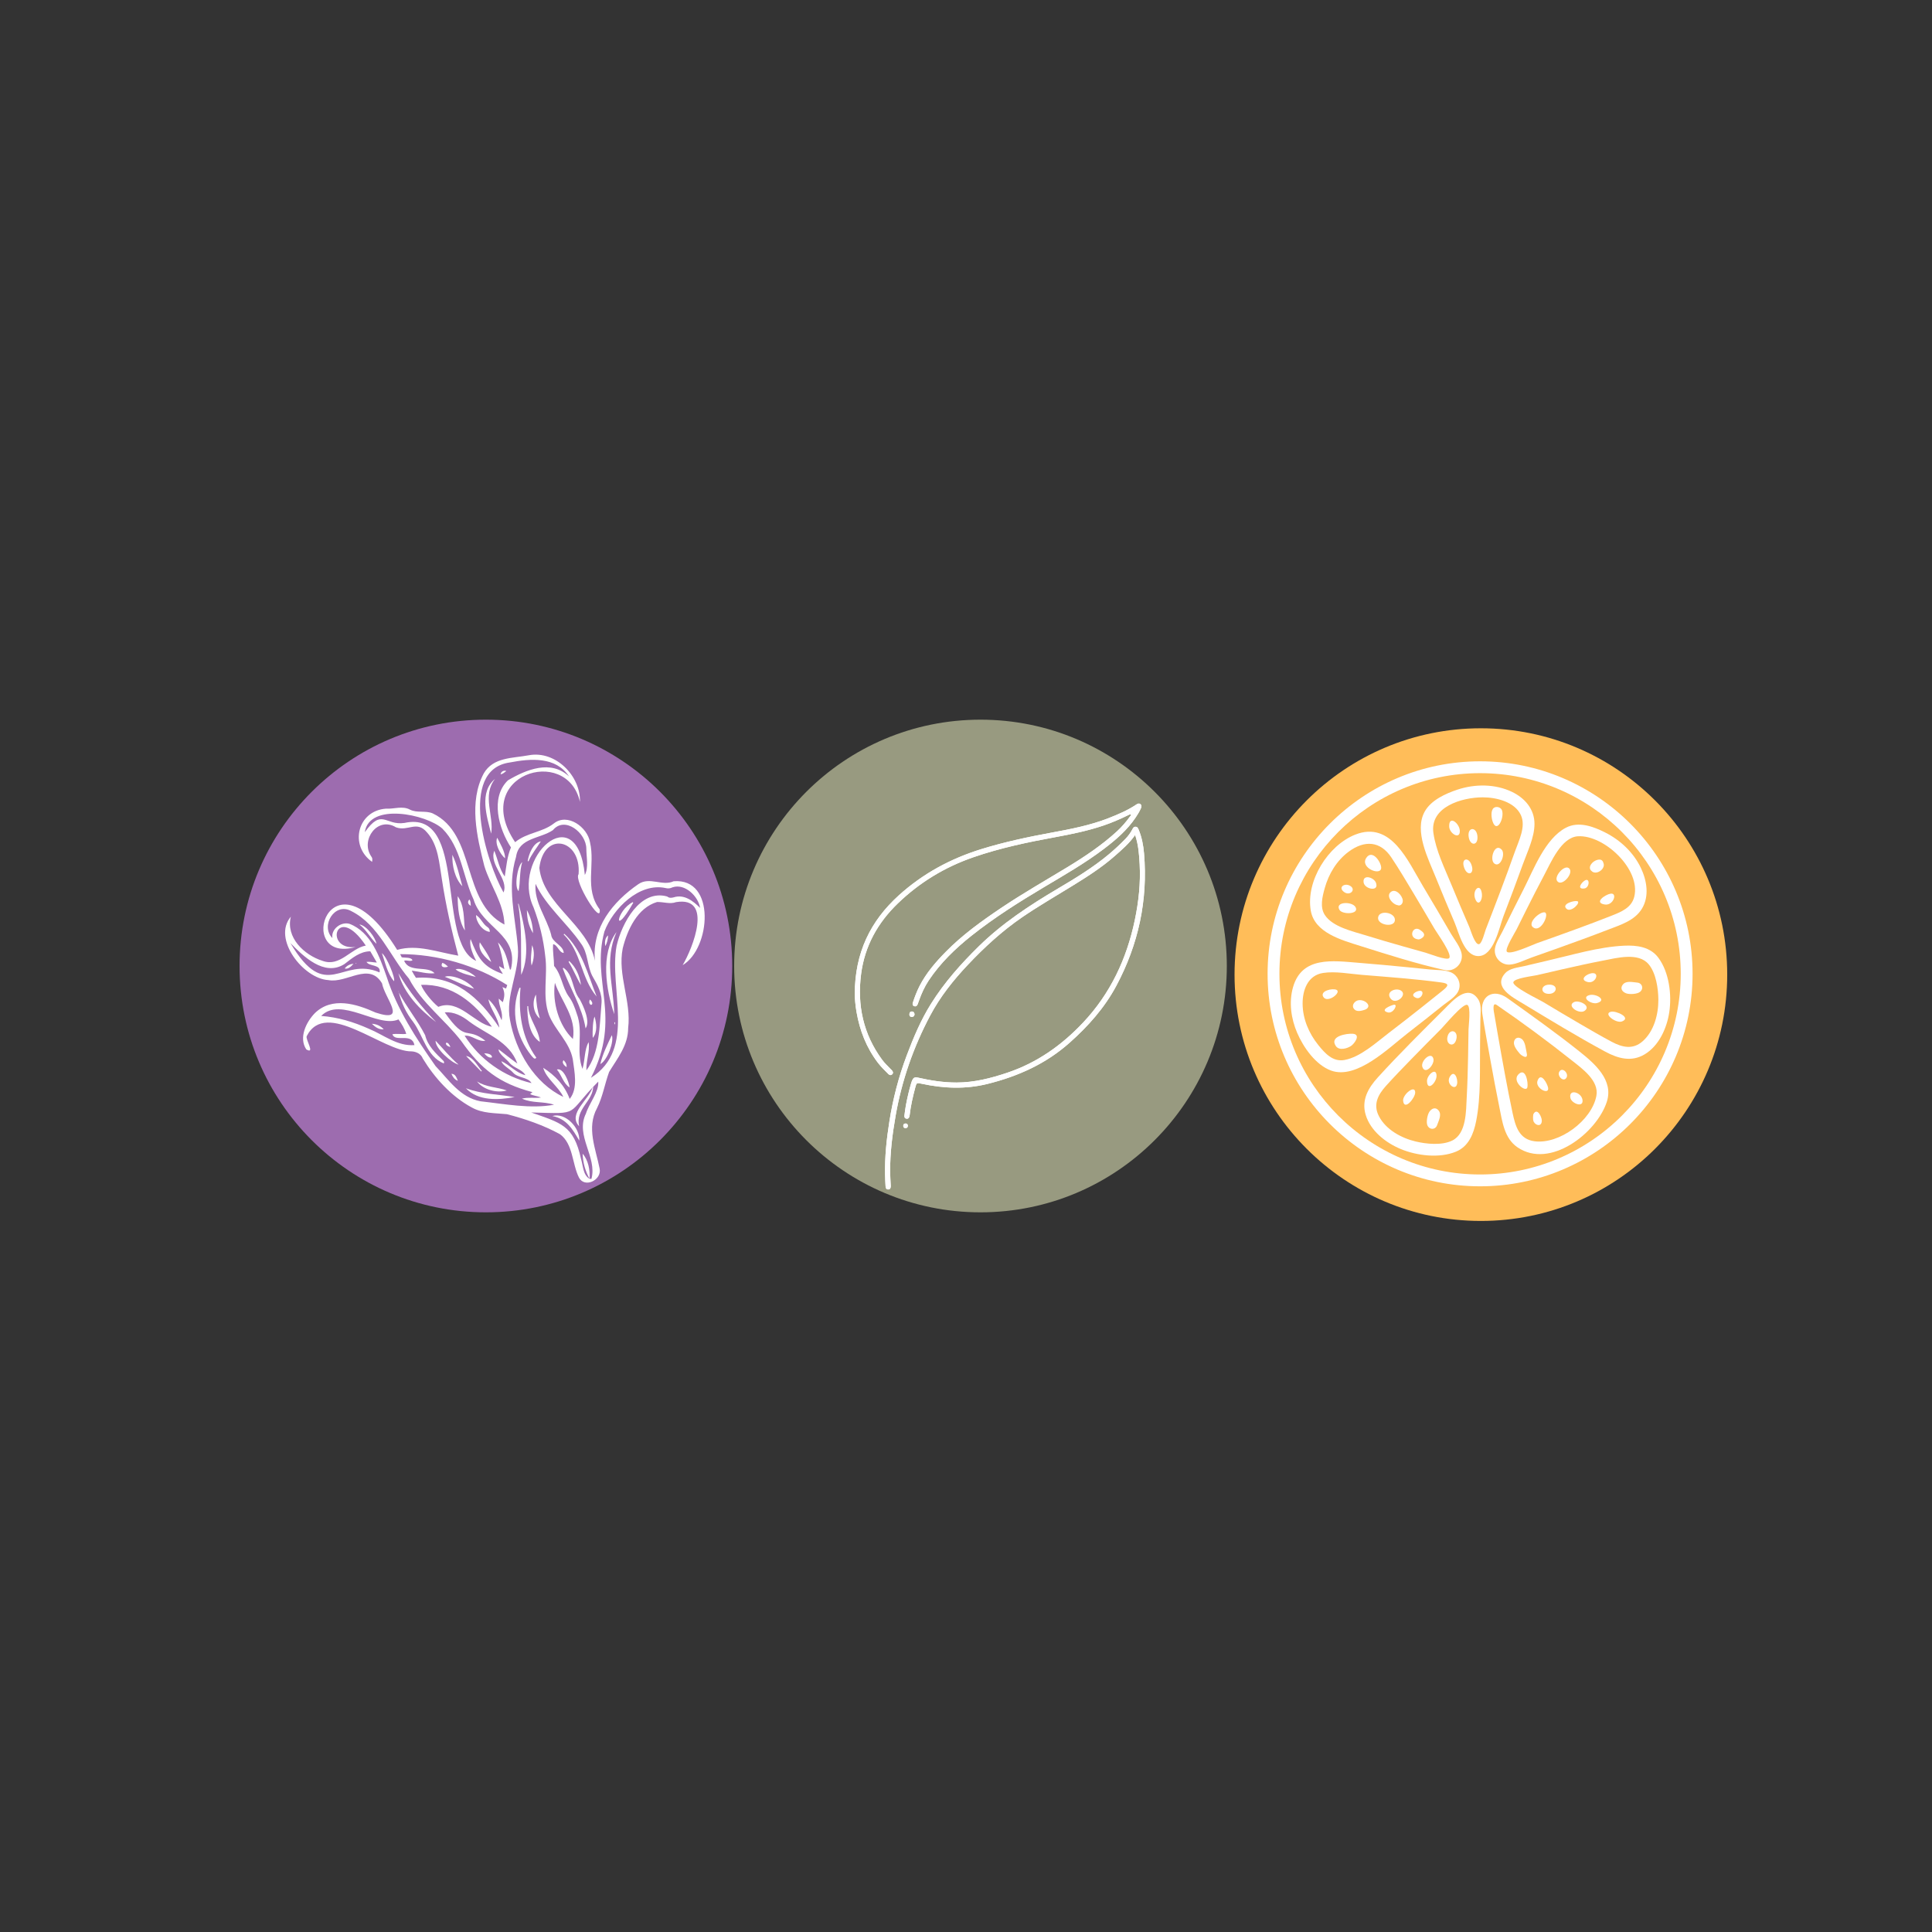 <svg xmlns="http://www.w3.org/2000/svg" xmlns:xlink="http://www.w3.org/1999/xlink" width="500" zoomAndPan="magnify" viewBox="0 0 375 375" height="500" preserveAspectRatio="xMidYMid meet" version="1.0"><rect x="0" y="0" width="375" height="375" fill="#333333" stroke="none"/><defs><clipPath id="82b4b82b10"><path d="M 46.5 139.688 L 142.125 139.688 L 142.125 235.312 L 46.5 235.312 Z M 46.5 139.688 " clip-rule="nonzero"/></clipPath><clipPath id="e193872422"><path d="M 142.125 187.5 C 142.125 213.906 120.719 235.312 94.312 235.312 C 67.906 235.312 46.5 213.906 46.5 187.5 C 46.5 161.094 67.906 139.688 94.312 139.688 C 120.719 139.688 142.125 161.094 142.125 187.5 " clip-rule="nonzero"/></clipPath><clipPath id="efb1d30168"><path d="M 142.5 139.688 L 238.125 139.688 L 238.125 235.312 L 142.5 235.312 Z M 142.5 139.688 " clip-rule="nonzero"/></clipPath><clipPath id="6c8287b8e1"><path d="M 238.125 187.5 C 238.125 213.906 216.719 235.312 190.312 235.312 C 163.906 235.312 142.5 213.906 142.5 187.5 C 142.5 161.094 163.906 139.688 190.312 139.688 C 216.719 139.688 238.125 161.094 238.125 187.5 " clip-rule="nonzero"/></clipPath><clipPath id="e9b9bec6d6"><path d="M 239.625 141.359 L 335.25 141.359 L 335.25 236.984 L 239.625 236.984 Z M 239.625 141.359 " clip-rule="nonzero"/></clipPath><clipPath id="25dde8a974"><path d="M 335.25 189.172 C 335.25 215.574 313.844 236.984 287.438 236.984 C 261.031 236.984 239.625 215.574 239.625 189.172 C 239.625 162.766 261.031 141.359 287.438 141.359 C 313.844 141.359 335.25 162.766 335.25 189.172 " clip-rule="nonzero"/></clipPath><clipPath id="2e2d266c59"><path d="M 165.863 155.863 L 222.863 155.863 L 222.863 230.863 L 165.863 230.863 Z M 165.863 155.863 " clip-rule="nonzero"/></clipPath><clipPath id="c35bbf96a6"><path d="M 246.043 147.777 L 328.543 147.777 L 328.543 230.277 L 246.043 230.277 Z M 246.043 147.777 " clip-rule="nonzero"/></clipPath></defs><g clip-path="url(#82b4b82b10)"><g clip-path="url(#e193872422)"><path fill="#9d6caf" d="M 46.5 139.688 L 142.125 139.688 L 142.125 235.312 L 46.5 235.312 Z M 46.5 139.688 " fill-opacity="1" fill-rule="nonzero"/></g></g><g clip-path="url(#efb1d30168)"><g clip-path="url(#6c8287b8e1)"><path fill="#989a80" d="M 142.5 139.688 L 238.125 139.688 L 238.125 235.312 L 142.5 235.312 Z M 142.5 139.688 " fill-opacity="1" fill-rule="nonzero"/></g></g><g clip-path="url(#e9b9bec6d6)"><g clip-path="url(#25dde8a974)"><path fill="#ffbd59" d="M 239.625 141.359 L 335.25 141.359 L 335.25 236.984 L 239.625 236.984 Z M 239.625 141.359 " fill-opacity="1" fill-rule="nonzero"/></g></g><path fill="#ffffff" d="M 56.457 177.922 C 55.43 181.934 58.992 185.371 62.637 186.512 C 65.996 187.73 68.043 184.09 71 183.535 C 65.203 174.938 62.789 184.559 69.023 183.809 C 56.887 187.328 63.934 163.195 77.09 184.371 C 81.035 183.223 85.059 184.867 88.949 185.492 C 87.664 180.68 86.523 175.66 85.773 170.68 C 85.246 167.57 85.082 164.02 82.883 161.574 C 80.867 159.164 79.219 161.457 76.844 160.574 C 73.305 158.414 69.98 162.953 71.984 166.121 C 72.277 166.531 72.32 166.625 72.223 167.285 C 67.742 164.129 69.391 157.352 74.918 156.961 C 76.477 157.062 78.109 156.348 79.598 157.16 C 80.984 157.848 82.57 157.277 84 157.883 C 92.527 161.969 89.484 175.055 97.914 179.461 C 97.773 175.25 95.18 171.953 94.004 168.074 C 92.555 162.367 90.973 155.621 93.891 150.129 C 95.727 146.941 99.5 147.191 102.656 146.594 C 107.809 145.633 112.719 150.59 112.57 155.641 C 110.012 144.441 91.242 150.434 99.988 163.469 C 102.25 161.586 105.238 161.594 107.5 159.832 C 110.148 157.73 114.031 160.539 114.516 163.48 C 115.562 167.902 113.375 172.504 116.391 176.5 C 116.859 179.895 111.312 170.934 112.305 169.672 C 112.852 162.848 105.547 161.199 104.684 168.469 C 105.488 175.668 114.031 179.422 115.48 186.484 C 114.832 180.074 118.941 175.039 123.906 171.613 C 126.109 170.102 128.547 172.078 130.75 171.051 C 139.035 170.355 137.949 184.125 132.5 187.336 C 134.461 184.043 138.504 173.914 131.219 175.102 C 130.043 175.543 128.742 175.031 127.52 175.082 C 123.73 176.215 121.762 180.473 120.867 184.086 C 119.84 189.258 122.562 194.344 121.926 199.543 C 121.922 202.895 119.863 205.383 118.23 208.062 C 117.379 210.379 117 212.859 115.887 215.078 C 113.801 218.91 115.629 222.969 116.391 226.844 C 116.824 229.059 113.473 230.668 112.379 228.566 C 111.023 225.879 111.266 222.031 108.695 220.152 C 105.484 218.391 101.938 217.18 98.395 216.262 C 96.051 216.027 93.672 216.145 91.543 214.945 C 87.617 212.82 84.348 209.215 82.059 205.449 C 81.73 204.57 80.82 204.129 79.914 204.07 C 74.395 204.211 63.289 193.734 59.531 201.117 C 59.238 201.703 61.258 204.73 59.453 203.691 C 57.941 201.422 59.422 198.375 61.129 196.633 C 64.473 193.41 69.172 194.848 72.898 196.535 C 79.254 198.633 74.703 193.828 74.148 190.863 C 71.617 186.625 67.301 190.934 63.727 190.234 C 58.926 189.98 52.781 182.227 56.457 177.922 Z M 56.391 183.074 L 56.422 182.875 L 56.383 183.07 C 63.371 194.828 66.277 185.547 73.672 188.742 C 74.023 187.129 71.645 187.641 71.141 186.703 C 71.848 186.621 72.422 186.812 73.145 186.828 L 71.871 184.645 C 69.871 184.664 68.344 185.977 66.844 187.133 C 62.934 189.609 58.871 185.605 56.391 183.074 Z M 114.43 228.801 L 114.426 228.801 L 114.797 228.828 C 115.965 224.566 111.609 220.43 113.723 216.16 C 114.355 214.145 116.27 211.918 116.121 209.938 C 109.574 216.52 113.035 216.188 103.109 215.93 C 108.828 217.961 111.344 218.359 112.777 224.957 C 113.18 226.23 113.145 228.074 114.43 228.801 Z M 110.574 213.301 C 112.242 211.25 111.492 208.004 111.168 205.555 C 110.531 202.246 107.762 200.016 106.555 196.992 C 105.207 193.293 106.359 189.395 105.832 185.582 C 105.477 182.32 104.715 179.156 103.551 176.094 C 99.094 166.578 111.98 154.48 113.52 169.832 C 114.285 168.359 113.812 166.379 113.805 164.73 C 113.797 161.699 109.656 158.32 107.324 161.125 C 104.875 162.809 100.68 162.586 100.164 166.32 C 98.375 172.215 100.031 177.977 100.512 183.855 C 100.906 188.652 98.047 193.203 98.992 197.98 C 100.09 204.066 103.758 210.254 109.344 212.91 C 108.379 210.879 106.008 209.348 105.441 207.258 C 107.766 208.75 109.598 210.672 110.574 213.301 Z M 101.309 213.242 C 102.59 212.93 103.707 213.199 105.004 213.031 C 104.207 212.691 103.508 212.699 102.898 212.355 L 103.352 211.984 C 96.879 210.27 93.391 207.543 89.539 202.078 C 86.273 197.832 81.914 194.762 79.383 189.957 C 75.695 185.613 73.492 179.5 68.191 176.848 C 64.984 175.047 62.129 179.68 64.52 182.082 C 64.219 180.328 66.234 178.824 67.863 179.324 C 72.004 180.926 73.695 185.719 75.062 189.621 C 77.055 195.891 80.797 201.594 84.539 206.922 C 87.117 209.621 89.312 213.016 93.258 213.758 C 97.887 214.27 103 215.277 107.539 214.426 C 105.43 213.727 103.344 214.18 101.309 213.242 Z M 98.977 188.191 L 99.156 188.168 C 100.816 181.273 93.656 180.25 91.914 174.574 C 89.793 170.047 89.555 164.551 85.871 160.844 C 82.793 158.051 71.66 155.699 70.805 161.535 C 74.176 156.797 74.734 160.277 78.492 159.734 C 90.906 156.984 84.594 183.027 92.426 186.508 C 91.461 184.629 91.098 183.246 91.34 182.266 C 92.785 185.98 93.703 187.648 97.605 189.051 C 97.391 188.574 96.934 188.184 96.883 187.535 L 97.895 188.105 C 97.527 186.207 97.301 184.75 96.648 182.918 C 98.113 184.383 98.457 186.301 98.977 188.191 Z M 107.543 187.488 C 109.043 189.262 109.086 191.539 110.371 193.383 C 111.145 194.391 111.562 195.566 111.949 196.758 C 113.285 200.207 111.738 204.086 113.059 207.465 C 113.559 205.789 113.441 203.621 114.254 202.285 C 114.523 204.121 113.73 205.941 113.824 207.754 C 116.41 204.273 116.359 199.168 116.738 194.914 C 116.977 192.883 115.941 191.121 114.969 189.434 C 113.922 187.402 114.168 184.957 112.719 183.07 C 109.992 179.098 105.98 175.898 103.949 171.551 C 103.633 175.105 106.102 178.117 106.973 181.41 C 107.133 182.969 109.371 183.465 109.418 184.969 C 108.488 184.895 108.211 183.344 107.359 183.277 C 107.246 184.727 107.547 186.16 107.543 187.488 Z M 114.699 209.203 C 123.609 203.555 118.152 192.008 119.68 183.598 C 120.676 179.242 124.219 172.539 129.484 174.004 C 129.906 174.324 130.281 174.301 130.75 174.176 C 132.82 173.516 134.535 174.887 135.891 176.223 C 135.531 173.953 132.91 171.406 130.523 172.234 C 130.098 172.449 129.656 172.492 129.195 172.371 C 124.078 171.25 118.961 176.395 117.309 180.828 C 114.664 190.566 120.801 197.312 114.699 209.203 Z M 110.453 150.715 C 107.902 146.812 102.961 147.219 98.945 147.996 C 88.801 149.414 94.438 167.434 97.734 173.23 C 98.805 170.656 94.875 167.84 95.941 165.137 C 96.637 166.805 96.898 168.656 97.973 170.133 C 98.281 168.125 98.426 166.328 99.172 164.48 C 96.809 160.887 95.094 154.867 98.582 151.469 C 102.156 149.355 106.953 147.402 110.453 150.715 Z M 98.457 191.207 C 92.41 187.344 84.852 185.172 77.664 185.199 L 77.973 185.809 C 78.605 185.945 79.832 185.75 80.059 186.398 C 79.566 186.684 79.023 186.297 78.445 186.48 C 79.434 188.898 82.957 187.363 84.355 188.906 C 82.887 189.066 81.477 188.594 79.918 188.395 C 80.164 188.879 80.438 189.344 80.738 189.793 C 88.344 189.285 92.938 193.539 96.914 199.465 C 96.695 197.484 95.184 195.91 94.797 193.969 C 96.105 195.145 96.68 196.512 97.363 198.027 C 97.723 196.523 96.793 195.316 96.809 193.836 L 97.594 194.527 C 97.965 193.371 98.016 192.695 97.52 191.598 L 98.223 191.879 C 98.301 191.66 98.371 191.453 98.457 191.207 Z M 100.422 206.434 C 98.871 202.105 94.461 200.789 91.117 198.312 C 89.777 197.227 88.055 196.32 86.324 196.508 C 90.586 202.602 90.422 199.09 94.211 202.008 C 92.77 202.281 91.582 200.852 90.184 201.035 C 90.918 202.184 91.754 203.254 92.695 204.242 C 93.637 205.23 94.664 206.117 95.777 206.902 C 96.891 207.691 98.07 208.367 99.312 208.926 C 100.555 209.484 101.84 209.918 103.168 210.23 C 102.477 209.02 100.504 209.285 99.555 208.164 C 98.93 207.457 97.535 206.785 97.324 205.977 C 98.945 206.715 100.23 208.289 101.98 208.688 C 101.297 207.5 99.785 207.352 98.902 206.312 C 98.387 205.613 96.656 204.449 96.793 203.672 C 97.992 204.578 99.16 205.555 100.422 206.434 Z M 77.34 197.867 C 73.441 199.645 66.172 193.289 62.34 197.195 C 65.574 197.426 68.621 198.359 71.57 199.672 C 74.52 200.887 77.082 203.09 80.445 202.855 C 79.918 200.328 76.707 202.41 76.16 200.746 C 77.02 200.586 77.984 200.789 78.852 200.676 C 78.586 199.75 77.941 198.668 77.34 197.867 Z M 85.078 195.43 C 89.082 193.805 92.059 198.68 95.477 199.289 C 92.133 194.688 87.766 190.938 81.734 191.164 C 82.113 192.27 83.793 194.41 85.078 195.43 Z M 107.707 190.762 C 107.168 194.488 108.461 199.07 111.199 201.668 C 111.918 197.449 108.957 194.41 107.707 190.762 Z M 107.707 190.762 " fill-opacity="1" fill-rule="nonzero"/><path fill="#ffffff" d="M 115.137 210.926 C 115.074 213.77 111.68 215.207 112.406 218.602 C 110.117 216.156 114.375 213.418 115.031 211.008 C 115.066 210.98 115.102 210.949 115.137 210.926 Z M 115.137 210.926 " fill-opacity="1" fill-rule="nonzero"/><path fill="#ffffff" d="M 101.031 191.738 C 100.586 196.484 101.23 201.363 104.098 205.289 C 103.766 205.816 103.352 205.105 103.117 204.867 C 100.164 201.152 99.047 196.203 100.836 191.719 Z M 101.031 191.738 " fill-opacity="1" fill-rule="nonzero"/><path fill="#ffffff" d="M 100.656 175.414 C 101.805 179.66 103.066 185.176 101.164 189.219 C 101.066 184.863 101.387 179.957 100.559 175.434 Z M 100.656 175.414 " fill-opacity="1" fill-rule="nonzero"/><path fill="#ffffff" d="M 102.523 195.297 C 102.605 197.809 104.602 199.793 104.785 202.238 C 102.691 200.852 102.348 197.641 102.352 195.285 Z M 102.523 195.297 " fill-opacity="1" fill-rule="nonzero"/><path fill="#ffffff" d="M 101.363 167.324 C 100.797 169.254 101.031 171.09 100.66 172.969 C 99.793 172.188 100.387 168.168 101.363 167.324 Z M 101.363 167.324 " fill-opacity="1" fill-rule="nonzero"/><path fill="#ffffff" d="M 108.094 207.594 C 109.359 207.18 110.453 210.062 110.562 211.07 C 109.375 210.359 108.992 208.652 108.094 207.594 Z M 108.094 207.594 " fill-opacity="1" fill-rule="nonzero"/><path fill="#ffffff" d="M 104.973 163.305 C 104.18 164.602 103.18 165.77 102.578 167.191 L 102.422 167.117 C 102.672 165.707 103.492 163.57 104.973 163.305 Z M 104.973 163.305 " fill-opacity="1" fill-rule="nonzero"/><path fill="#ffffff" d="M 104.031 193.043 C 104.113 194.84 104.281 196.039 104.789 197.707 C 103.523 196.68 103.199 194.484 104.031 193.043 Z M 104.031 193.043 " fill-opacity="1" fill-rule="nonzero"/><path fill="#ffffff" d="M 103.457 181.129 C 102.57 179.645 102.305 178.32 102.27 176.637 C 103.02 178.039 103.418 179.539 103.457 181.129 Z M 103.457 181.129 " fill-opacity="1" fill-rule="nonzero"/><path fill="#ffffff" d="M 103.176 187.41 C 102.918 186.141 103.164 184.852 103.281 183.457 C 103.816 184.711 103.66 186.211 103.176 187.41 Z M 103.176 187.41 " fill-opacity="1" fill-rule="nonzero"/><path fill="#ffffff" d="M 109.387 205.777 C 109.895 206.332 109.984 206.531 109.988 207.141 C 109.551 206.859 108.949 206.254 109.387 205.777 Z M 109.387 205.777 " fill-opacity="1" fill-rule="nonzero"/><path fill="#ffffff" d="M 77.363 192.539 C 78.855 195.406 81.035 198.039 82.523 200.93 C 83.02 203.012 84.547 204.41 86.004 205.848 C 86.129 205.984 86.281 206.145 86.137 206.418 C 82.777 205.02 82.172 201.035 80.203 198.367 C 78.844 196.621 77.906 194.672 77.387 192.52 Z M 77.363 192.539 " fill-opacity="1" fill-rule="nonzero"/><path fill="#ffffff" d="M 99.898 212.934 C 96.809 213.531 92.809 213.758 90.438 211.23 C 93.543 212.387 96.68 212.398 99.898 212.934 Z M 99.898 212.934 " fill-opacity="1" fill-rule="nonzero"/><path fill="#ffffff" d="M 77.328 188.895 C 79.367 192.434 81.887 195.512 84.652 198.391 C 81.449 195.965 78.426 192.809 77.328 188.895 Z M 77.328 188.895 " fill-opacity="1" fill-rule="nonzero"/><path fill="#ffffff" d="M 92.59 209.906 C 94.371 211.055 96.477 210.977 98.371 211.656 C 96.473 212.211 93.832 211.555 92.59 209.906 Z M 92.59 209.906 " fill-opacity="1" fill-rule="nonzero"/><path fill="#ffffff" d="M 89.008 206.645 C 87.586 206.285 84.449 203.465 84.547 202.004 C 86.031 203.555 87.324 205.215 89.008 206.645 Z M 89.008 206.645 " fill-opacity="1" fill-rule="nonzero"/><path fill="#ffffff" d="M 74.125 185.004 C 75.09 185.723 76.797 189.91 76.473 190.449 C 75.211 189.02 74.758 186.801 74.125 185.004 Z M 74.125 185.004 " fill-opacity="1" fill-rule="nonzero"/><path fill="#ffffff" d="M 73.062 183.191 C 71.828 182.008 71.129 180.5 69.754 179.445 C 71.078 179.566 72.906 182 73.062 183.191 Z M 73.062 183.191 " fill-opacity="1" fill-rule="nonzero"/><path fill="#ffffff" d="M 93.395 207.984 L 90.465 204.969 C 91.844 205.148 92.652 206.883 93.531 207.867 Z M 93.395 207.984 " fill-opacity="1" fill-rule="nonzero"/><path fill="#ffffff" d="M 88.879 209.789 C 88.164 209.523 87.902 209.027 87.617 208.422 C 88.363 208.465 88.535 209 88.879 209.789 Z M 88.879 209.789 " fill-opacity="1" fill-rule="nonzero"/><path fill="#ffffff" d="M 87.43 203.227 C 86.938 203.125 86.426 202.785 86.586 202.406 C 86.98 202.309 87.23 202.781 87.43 203.227 Z M 87.43 203.227 " fill-opacity="1" fill-rule="nonzero"/><path fill="#ffffff" d="M 77.387 192.52 C 77.352 192.469 77.258 192.43 77.332 192.371 C 77.344 192.426 77.355 192.48 77.363 192.539 C 77.363 192.539 77.387 192.52 77.387 192.52 Z M 77.387 192.52 " fill-opacity="1" fill-rule="nonzero"/><path fill="#ffffff" d="M 88.832 173.949 C 90.199 175.824 89.98 178.367 90.242 180.605 C 89.047 178.801 88.848 176.113 88.832 173.949 Z M 88.832 173.949 " fill-opacity="1" fill-rule="nonzero"/><path fill="#ffffff" d="M 87.805 165.918 C 88.734 167.836 89.145 169.949 89.746 172.012 C 88.277 170.508 87.727 167.992 87.805 165.918 Z M 87.805 165.918 " fill-opacity="1" fill-rule="nonzero"/><path fill="#ffffff" d="M 92.402 177.609 C 93.398 178.266 93.633 179.246 94.555 179.898 C 94.926 180.121 95.094 180.449 95.066 180.879 C 93.688 180.742 92.379 178.977 92.402 177.609 Z M 92.402 177.609 " fill-opacity="1" fill-rule="nonzero"/><path fill="#ffffff" d="M 93.133 182.902 C 93.883 184.086 94.836 185.348 95.352 186.719 C 94.184 185.914 92.711 184.457 93.133 182.902 Z M 93.133 182.902 " fill-opacity="1" fill-rule="nonzero"/><path fill="#ffffff" d="M 91.383 175.816 C 90.793 175.477 90.695 175.047 91.102 174.582 C 91.402 174.98 91.328 175.355 91.383 175.816 Z M 91.383 175.816 " fill-opacity="1" fill-rule="nonzero"/><path fill="#ffffff" d="M 109.355 187.84 C 111.344 189.223 111.035 192.062 112.484 193.895 C 113.258 195.285 114.629 198.25 113.66 199.602 C 112.988 195.461 110.66 191.902 109.238 187.965 Z M 109.355 187.84 " fill-opacity="1" fill-rule="nonzero"/><path fill="#ffffff" d="M 109.543 181.258 C 112.992 184.406 114.125 189.254 115.812 193.43 C 112.711 189.801 112.875 184.777 109.391 181.359 Z M 109.543 181.258 " fill-opacity="1" fill-rule="nonzero"/><path fill="#ffffff" d="M 115.051 201.457 C 114.961 199.816 115.125 197.977 115.402 197.312 C 115.773 198.566 116.02 200.316 115.051 201.457 Z M 115.051 201.457 " fill-opacity="1" fill-rule="nonzero"/><path fill="#ffffff" d="M 110.492 186.543 C 111.805 187.789 112.473 189.309 112.773 191.191 C 111.852 189.723 111.309 188.18 110.375 186.715 C 110.375 186.637 110.41 186.629 110.492 186.543 Z M 110.492 186.543 " fill-opacity="1" fill-rule="nonzero"/><path fill="#ffffff" d="M 114.496 194.008 C 114.848 194.246 115.223 194.918 114.73 195.055 C 114.348 194.902 114.297 194.414 114.496 194.008 Z M 114.496 194.008 " fill-opacity="1" fill-rule="nonzero"/><path fill="#ffffff" d="M 119.227 196.852 C 117.617 192.141 116.527 185.137 119.656 180.91 C 117.238 186.516 119.074 191.086 119.227 196.852 Z M 119.227 196.852 " fill-opacity="1" fill-rule="nonzero"/><path fill="#ffffff" d="M 116.527 206.539 C 116.941 204.645 117.926 202.676 118.754 200.93 C 119.223 202.105 117.949 205.738 116.527 206.539 Z M 116.527 206.539 " fill-opacity="1" fill-rule="nonzero"/><path fill="#ffffff" d="M 122.914 175.23 C 118.859 182.289 119.645 176.691 122.82 175.102 Z M 122.914 175.23 " fill-opacity="1" fill-rule="nonzero"/><path fill="#ffffff" d="M 117.469 183.641 C 117.367 182.898 117.41 182.031 118.039 181.559 C 117.977 182.355 117.855 183.027 117.469 183.641 Z M 117.469 183.641 " fill-opacity="1" fill-rule="nonzero"/><path fill="#ffffff" d="M 119.379 198.426 L 119.379 198.797 L 119.285 198.805 L 119.234 198.426 Z M 119.379 198.426 " fill-opacity="1" fill-rule="nonzero"/><path fill="#ffffff" d="M 96.09 151.184 C 93.52 154.422 95.906 158.344 95.336 161.812 C 94.477 158.504 92.949 153.711 96.09 151.184 Z M 96.09 151.184 " fill-opacity="1" fill-rule="nonzero"/><path fill="#ffffff" d="M 98.023 166.59 C 97.047 165.77 96 163.734 96.508 162.605 C 96.934 163.449 98.113 165.43 98.023 166.59 Z M 98.023 166.59 " fill-opacity="1" fill-rule="nonzero"/><path fill="#ffffff" d="M 98.27 149.656 C 97.91 149.914 97.621 150.215 97.168 150.301 C 97.18 150.176 97.223 150.062 97.293 149.957 C 97.359 149.852 97.449 149.77 97.559 149.703 C 97.668 149.641 97.781 149.605 97.906 149.598 C 98.031 149.59 98.152 149.609 98.27 149.656 Z M 98.27 149.656 " fill-opacity="1" fill-rule="nonzero"/><path fill="#ffffff" d="M 86.336 189.598 C 87.582 189.086 90.707 190.211 92.02 191.926 C 90.062 191.336 88.273 190.309 86.336 189.598 Z M 86.336 189.598 " fill-opacity="1" fill-rule="nonzero"/><path fill="#ffffff" d="M 92.352 189.637 C 91.145 189.277 89.438 188.969 88.43 188.168 C 89.375 187.719 91.656 188.844 92.352 189.637 Z M 92.352 189.637 " fill-opacity="1" fill-rule="nonzero"/><path fill="#ffffff" d="M 86.957 187.629 C 86.32 187.859 85.395 187.797 85.836 186.902 C 86.27 186.969 86.555 187.27 86.957 187.629 Z M 86.957 187.629 " fill-opacity="1" fill-rule="nonzero"/><path fill="#ffffff" d="M 93.98 204.438 C 94.641 204.465 95.484 204.594 95.508 205.227 C 95.02 205.449 94.375 204.953 93.98 204.438 Z M 93.98 204.438 " fill-opacity="1" fill-rule="nonzero"/><path fill="#ffffff" d="M 74.484 199.789 C 73.555 199.871 72.844 199.371 72.18 198.715 C 73.09 198.762 73.859 199.121 74.484 199.789 Z M 74.484 199.789 " fill-opacity="1" fill-rule="nonzero"/><path fill="#ffffff" d="M 112.441 221.398 C 111.129 219.156 109.992 217.164 107.207 216.621 C 109.715 215.879 112.574 218.836 112.441 221.398 Z M 112.441 221.398 " fill-opacity="1" fill-rule="nonzero"/><path fill="#ffffff" d="M 114.43 228.801 C 113.598 227.289 113.148 225.668 113.086 223.941 C 114.176 225.133 114.57 227.188 114.422 228.797 C 114.426 228.801 114.426 228.801 114.43 228.801 Z M 114.43 228.801 " fill-opacity="1" fill-rule="nonzero"/><path fill="#ffffff" d="M 66.91 187.984 C 67.332 187.426 67.875 187.152 68.617 187.051 C 68.203 187.559 67.602 188.172 66.91 187.984 Z M 66.91 187.984 " fill-opacity="1" fill-rule="nonzero"/><path fill="#ffffff" d="M 69.184 186.965 C 69.109 186.984 69.039 187.051 68.996 186.953 C 69.07 186.934 69.141 186.863 69.184 186.965 Z M 69.184 186.965 " fill-opacity="1" fill-rule="nonzero"/><g clip-path="url(#2e2d266c59)"><path fill="#ffffff" d="M 220.328 162.078 C 219.184 163.711 217.75 164.941 216.332 166.184 C 213.766 168.441 210.887 170.262 207.988 172.043 C 204.785 174.012 201.531 175.898 198.422 178.023 C 194.52 180.695 191.066 183.871 187.832 187.301 C 185.023 190.277 182.484 193.473 180.562 197.09 C 177.309 203.223 175.039 209.703 173.84 216.555 C 173.207 220.164 172.754 223.781 172.777 227.449 C 172.785 228.293 172.844 229.137 172.883 229.98 C 172.883 230.059 172.895 230.137 172.895 230.215 C 172.887 230.551 172.816 230.867 172.398 230.871 C 172.016 230.875 171.906 230.586 171.887 230.266 C 171.844 229.52 171.801 228.77 171.789 228.02 C 171.719 224.539 172.086 221.098 172.629 217.664 C 173.32 213.273 174.434 208.996 176.004 204.836 C 177.309 201.375 178.742 197.969 180.715 194.824 C 183.301 190.691 186.512 187.086 189.98 183.68 C 194.547 179.199 199.832 175.73 205.301 172.496 C 208.742 170.465 212.156 168.383 215.234 165.812 C 216.352 164.879 217.414 163.887 218.43 162.844 C 218.977 162.281 219.438 161.652 219.801 160.953 C 219.934 160.695 220.07 160.457 220.418 160.473 C 220.785 160.488 220.898 160.762 221.016 161.043 C 221.625 162.516 221.922 164.059 222.055 165.637 C 222.824 174.738 220.969 183.309 216.676 191.344 C 214.391 195.621 211.211 199.188 207.598 202.402 C 202.988 206.504 197.562 208.93 191.648 210.395 C 187.414 211.445 183.164 211.273 178.926 210.359 C 177.914 210.145 177.91 210.133 177.648 211.117 C 177.18 212.867 176.773 214.629 176.566 216.434 C 176.555 216.527 176.531 216.617 176.508 216.707 C 176.441 217.008 176.266 217.191 175.945 217.141 C 175.629 217.086 175.508 216.844 175.543 216.547 C 175.629 215.867 175.715 215.184 175.84 214.508 C 176.109 213.082 176.434 211.668 176.844 210.277 C 176.91 210.055 176.988 209.832 177.09 209.621 C 177.285 209.207 177.57 209.031 178.07 209.145 C 180.57 209.715 183.09 210.121 185.672 210.117 C 189.094 210.113 192.34 209.285 195.551 208.203 C 201.312 206.262 206.094 202.879 210.23 198.48 C 215.539 192.836 218.684 186.117 220.262 178.602 C 221.012 175.027 221.402 171.414 221.207 167.754 C 221.105 165.867 220.977 163.984 220.328 162.078 Z M 166.246 196.406 C 166.875 200.031 168.172 203.367 170.422 206.309 C 171.023 207.094 171.734 207.773 172.43 208.473 C 172.652 208.691 172.938 208.762 173.18 208.52 C 173.426 208.277 173.34 208.008 173.133 207.77 C 173.051 207.676 172.957 207.594 172.871 207.5 C 172.309 206.914 171.711 206.363 171.227 205.707 C 167.555 200.719 166.355 195.109 167.141 189.047 C 167.848 183.617 170.375 179.098 174.293 175.328 C 178.504 171.273 183.383 168.312 188.914 166.398 C 194.137 164.59 199.52 163.465 204.938 162.473 C 208.07 161.902 211.184 161.25 214.207 160.227 C 215.895 159.656 217.52 158.938 219.117 158.156 C 219.242 158.098 219.398 157.98 219.5 158.102 C 219.609 158.23 219.434 158.348 219.355 158.453 C 218.594 159.508 217.754 160.488 216.793 161.371 C 213.879 164.039 210.609 166.23 207.246 168.277 C 202.914 170.91 198.504 173.418 194.293 176.25 C 190.492 178.809 186.777 181.48 183.555 184.766 C 181.59 186.766 179.766 188.879 178.477 191.398 C 177.953 192.43 177.543 193.508 177.184 194.605 C 177.082 194.91 177.117 195.184 177.453 195.297 C 177.777 195.41 177.996 195.242 178.113 194.941 C 178.203 194.711 178.285 194.473 178.367 194.238 C 178.852 192.867 179.445 191.547 180.25 190.328 C 182.508 186.934 185.398 184.141 188.57 181.621 C 192.992 178.109 197.758 175.105 202.602 172.219 C 206.555 169.863 210.555 167.578 214.234 164.793 C 216.574 163.023 218.785 161.129 220.438 158.66 C 220.82 158.09 221.184 157.508 221.457 156.875 C 221.574 156.609 221.621 156.32 221.367 156.098 C 221.113 155.871 220.844 155.969 220.598 156.137 C 218.902 157.277 217.035 158.07 215.148 158.809 C 211.582 160.203 207.844 160.922 204.098 161.613 C 199.508 162.461 194.953 163.426 190.484 164.809 C 184.508 166.66 179.141 169.555 174.484 173.762 C 168.961 178.758 165.934 184.883 165.906 192.953 C 165.918 193.742 166.016 195.078 166.246 196.406 Z M 176.996 196.332 C 176.633 196.328 176.52 196.598 176.512 196.898 C 176.504 197.18 176.645 197.383 176.957 197.387 C 177.289 197.391 177.477 197.219 177.516 196.875 C 177.473 196.574 177.348 196.332 176.996 196.332 Z M 175.77 218.066 C 175.469 218.07 175.312 218.242 175.32 218.539 C 175.324 218.816 175.492 218.969 175.766 218.965 C 176.062 218.965 176.211 218.793 176.219 218.492 C 176.191 218.223 176.043 218.066 175.77 218.066 Z M 175.77 218.066 " fill-opacity="1" fill-rule="nonzero"/><path fill="#ffffff" d="M 220.328 162.078 C 219.184 163.711 217.75 164.941 216.332 166.184 C 213.766 168.441 210.887 170.262 207.988 172.043 C 204.785 174.012 201.531 175.898 198.422 178.023 C 194.52 180.695 191.066 183.871 187.832 187.301 C 185.023 190.277 182.484 193.473 180.562 197.09 C 177.309 203.223 175.039 209.703 173.84 216.555 C 173.207 220.164 172.754 223.781 172.777 227.449 C 172.785 228.293 172.844 229.137 172.883 229.98 C 172.883 230.059 172.895 230.137 172.895 230.215 C 172.887 230.551 172.816 230.867 172.398 230.871 C 172.016 230.875 171.906 230.586 171.887 230.266 C 171.844 229.52 171.801 228.77 171.789 228.02 C 171.719 224.539 172.086 221.098 172.629 217.664 C 173.32 213.273 174.434 208.996 176.004 204.836 C 177.309 201.375 178.742 197.969 180.715 194.824 C 183.301 190.691 186.512 187.086 189.98 183.68 C 194.547 179.199 199.832 175.73 205.301 172.496 C 208.742 170.465 212.156 168.383 215.234 165.812 C 216.352 164.879 217.414 163.887 218.43 162.844 C 218.977 162.281 219.438 161.652 219.801 160.953 C 219.934 160.695 220.07 160.457 220.418 160.473 C 220.785 160.488 220.898 160.762 221.016 161.043 C 221.625 162.516 221.922 164.059 222.055 165.637 C 222.824 174.738 220.969 183.309 216.676 191.344 C 214.391 195.621 211.211 199.188 207.598 202.402 C 202.988 206.504 197.562 208.93 191.648 210.395 C 187.414 211.445 183.164 211.273 178.926 210.359 C 177.914 210.145 177.91 210.133 177.648 211.117 C 177.18 212.867 176.773 214.629 176.566 216.434 C 176.555 216.527 176.531 216.617 176.508 216.707 C 176.441 217.008 176.266 217.191 175.945 217.141 C 175.629 217.086 175.508 216.844 175.543 216.547 C 175.629 215.867 175.715 215.184 175.84 214.508 C 176.109 213.082 176.434 211.668 176.844 210.277 C 176.91 210.055 176.988 209.832 177.09 209.621 C 177.285 209.207 177.57 209.031 178.07 209.145 C 180.57 209.715 183.09 210.121 185.672 210.117 C 189.094 210.113 192.34 209.285 195.551 208.203 C 201.312 206.262 206.094 202.879 210.23 198.48 C 215.539 192.836 218.684 186.117 220.262 178.602 C 221.012 175.027 221.402 171.414 221.207 167.754 C 221.105 165.867 220.977 163.984 220.328 162.078 Z M 166.246 196.406 C 166.875 200.031 168.172 203.367 170.422 206.309 C 171.023 207.094 171.734 207.773 172.43 208.473 C 172.652 208.691 172.938 208.762 173.18 208.52 C 173.426 208.277 173.34 208.008 173.133 207.77 C 173.051 207.676 172.957 207.594 172.871 207.5 C 172.309 206.914 171.711 206.363 171.227 205.707 C 167.555 200.719 166.355 195.109 167.141 189.047 C 167.848 183.617 170.375 179.098 174.293 175.328 C 178.504 171.273 183.383 168.312 188.914 166.398 C 194.137 164.59 199.52 163.465 204.938 162.473 C 208.07 161.902 211.184 161.25 214.207 160.227 C 215.895 159.656 217.52 158.938 219.117 158.156 C 219.242 158.098 219.398 157.98 219.5 158.102 C 219.609 158.23 219.434 158.348 219.355 158.453 C 218.594 159.508 217.754 160.488 216.793 161.371 C 213.879 164.039 210.609 166.23 207.246 168.277 C 202.914 170.91 198.504 173.418 194.293 176.25 C 190.492 178.809 186.777 181.48 183.555 184.766 C 181.59 186.766 179.766 188.879 178.477 191.398 C 177.953 192.43 177.543 193.508 177.184 194.605 C 177.082 194.91 177.117 195.184 177.453 195.297 C 177.777 195.41 177.996 195.242 178.113 194.941 C 178.203 194.711 178.285 194.473 178.367 194.238 C 178.852 192.867 179.445 191.547 180.25 190.328 C 182.508 186.934 185.398 184.141 188.57 181.621 C 192.992 178.109 197.758 175.105 202.602 172.219 C 206.555 169.863 210.555 167.578 214.234 164.793 C 216.574 163.023 218.785 161.129 220.438 158.66 C 220.82 158.09 221.184 157.508 221.457 156.875 C 221.574 156.609 221.621 156.32 221.367 156.098 C 221.113 155.871 220.844 155.969 220.598 156.137 C 218.902 157.277 217.035 158.07 215.148 158.809 C 211.582 160.203 207.844 160.922 204.098 161.613 C 199.508 162.461 194.953 163.426 190.484 164.809 C 184.508 166.66 179.141 169.555 174.484 173.762 C 168.961 178.758 165.934 184.883 165.906 192.953 C 165.918 193.742 166.016 195.078 166.246 196.406 Z M 176.996 196.332 C 176.633 196.328 176.52 196.598 176.512 196.898 C 176.504 197.18 176.645 197.383 176.957 197.387 C 177.289 197.391 177.477 197.219 177.516 196.875 C 177.473 196.574 177.348 196.332 176.996 196.332 Z M 175.77 218.066 C 175.469 218.07 175.312 218.242 175.32 218.539 C 175.324 218.816 175.492 218.969 175.766 218.965 C 176.062 218.965 176.211 218.793 176.219 218.492 C 176.191 218.223 176.043 218.066 175.77 218.066 Z M 175.77 218.066 " fill-opacity="1" fill-rule="nonzero"/></g><g clip-path="url(#c35bbf96a6)"><path fill="#ffffff" d="M 287.285 150.07 C 265.809 150.07 248.336 167.543 248.336 189.016 C 248.336 210.492 265.809 227.965 287.285 227.965 C 308.758 227.965 326.23 210.492 326.23 189.016 C 326.23 167.543 308.758 150.07 287.285 150.07 Z M 287.285 230.262 C 264.543 230.262 246.039 211.758 246.039 189.016 C 246.039 166.273 264.543 147.77 287.285 147.77 C 310.027 147.77 328.527 166.273 328.527 189.016 C 328.527 211.758 310.027 230.262 287.285 230.262 " fill-opacity="1" fill-rule="nonzero"/></g><path fill="#ffffff" d="M 287.809 154.762 C 283.715 154.762 277.488 156.641 278.223 161.691 C 278.723 165.141 280.391 168.492 281.699 171.676 C 282.844 174.457 284.023 177.227 285.215 179.984 C 285.461 180.562 286.27 183.402 287.062 183.266 C 287.652 183.168 288.18 180.938 288.371 180.438 C 290.32 175.406 292.258 170.363 294.051 165.273 C 294.793 163.168 296.215 160.469 295.219 158.246 C 294.035 155.617 290.406 154.762 287.809 154.762 Z M 286.945 185.574 C 284.156 185.574 283.18 181.035 282.297 178.969 C 281.066 176.094 279.848 173.211 278.684 170.309 C 277.242 166.719 274.406 161.297 276.551 157.496 C 277.797 155.281 280.617 154.023 282.91 153.262 C 286.293 152.141 290.211 152.141 293.461 153.695 C 295.965 154.891 297.859 157.062 297.844 159.945 C 297.832 162.551 296.477 165.293 295.605 167.703 C 294.387 171.082 293.117 174.441 291.836 177.793 C 290.98 180.027 289.969 185.574 286.945 185.574 " fill-opacity="1" fill-rule="nonzero"/><path fill="#ffffff" d="M 284.801 195.051 C 283.953 194.699 280.391 199.043 279.738 199.695 C 277.793 201.645 275.859 203.602 273.941 205.574 C 272.27 207.293 270.594 209.016 268.992 210.801 C 267.445 212.523 266.48 214.406 267.645 216.645 C 269 219.266 271.984 220.891 274.754 221.555 C 276.832 222.059 279.859 222.367 281.875 221.383 C 284.652 220.023 284.551 215.645 284.691 212.977 C 284.836 210.316 284.902 207.652 284.957 204.988 C 284.992 203.27 285.02 201.551 285.039 199.832 C 285.051 199.043 285.547 195.359 284.801 195.051 Z M 271.898 223.031 C 268.992 221.832 266.02 219.52 265.078 216.387 C 264.219 213.535 265.562 211.18 267.438 209.121 C 271.598 204.551 276.004 200.191 280.383 195.828 C 281.973 194.242 284.883 190.883 286.914 193.965 C 287.621 195.043 287.355 196.582 287.344 197.805 C 287.328 199.375 287.309 200.945 287.281 202.516 C 287.203 207.457 287.484 212.734 286.52 217.605 C 286.031 220.062 285.074 222.52 282.605 223.535 C 279.363 224.867 275.035 224.328 271.898 223.031 " fill-opacity="1" fill-rule="nonzero"/><path fill="#ffffff" d="M 306.281 162.32 C 303.051 162.512 301.035 167.402 299.707 169.891 C 298.527 172.105 297.391 174.34 296.266 176.582 C 295.629 177.848 295 179.113 294.375 180.383 C 294.082 180.973 292.086 184.152 292.469 184.703 C 293.004 185.477 297.496 183.363 298.324 183.07 C 300.824 182.188 303.32 181.297 305.809 180.383 C 308.148 179.527 310.484 178.66 312.801 177.738 C 314.672 176.988 316.672 176.219 317.211 174.051 C 318.52 168.758 311.383 162.02 306.281 162.32 Z M 293.023 187.23 C 291.516 187.32 290.188 186.109 290.141 184.602 C 290.098 183.293 291.078 181.918 291.641 180.773 C 292.98 178.043 294.336 175.32 295.723 172.609 C 297.68 168.781 299.883 162.801 303.93 160.664 C 306.414 159.355 309.25 160.418 311.566 161.586 C 314.508 163.07 317.047 165.449 318.48 168.441 C 319.656 170.887 320.176 173.957 318.691 176.387 C 317.27 178.707 314.543 179.512 312.148 180.441 C 308.879 181.707 305.582 182.902 302.281 184.086 C 300.633 184.672 298.984 185.258 297.332 185.836 C 296.016 186.297 294.43 187.148 293.023 187.23 " fill-opacity="1" fill-rule="nonzero"/><path fill="#ffffff" d="M 252.836 194.852 C 252.859 197.777 254.066 200.598 255.887 202.852 C 257.176 204.445 258.707 206.152 260.945 205.746 C 264.098 205.172 267.129 202.34 269.59 200.469 C 271.789 198.797 273.965 197.09 276.129 195.375 C 277.414 194.355 278.699 193.332 279.977 192.301 C 281.18 191.34 281.359 190.91 279.758 190.695 C 274.656 190.008 269.473 189.641 264.34 189.219 C 261.949 189.023 259.191 188.48 256.801 188.852 C 253.848 189.309 252.812 192.152 252.836 194.852 Z M 258.34 207.789 C 255.348 206.68 252.988 203.285 251.777 200.469 C 250.598 197.73 250.145 194.543 250.969 191.637 C 252.695 185.559 258.703 186.48 263.688 186.879 C 266.895 187.133 270.098 187.434 273.297 187.746 C 274.734 187.887 276.172 188.031 277.609 188.18 C 278.859 188.309 280.477 188.227 281.641 188.734 C 282.906 189.289 283.602 190.723 283.184 192.059 C 282.762 193.406 281.141 194.293 280.094 195.133 C 277.789 196.977 275.473 198.809 273.141 200.617 C 269.586 203.371 263.32 209.629 258.34 207.789 " fill-opacity="1" fill-rule="nonzero"/><path fill="#ffffff" d="M 290.523 195.07 C 289.535 194.391 289.984 196.52 290.039 196.82 C 290.25 198.059 290.461 199.297 290.676 200.531 C 291.145 203.227 291.625 205.922 292.125 208.613 C 292.586 211.082 293.059 213.551 293.586 216.008 C 294.141 218.578 294.828 221.129 297.859 221.52 C 302.652 222.141 308.934 217.523 309.855 212.719 C 310.426 209.762 307.082 207.406 305.047 205.793 C 300.348 202.059 295.473 198.465 290.523 195.07 Z M 294.527 222.68 C 291.973 220.926 291.598 217.695 291.023 214.895 C 290.395 211.824 289.824 208.738 289.266 205.652 C 288.734 202.691 288.18 199.73 287.715 196.758 C 287.176 193.348 289.812 191.758 292.582 193.738 C 297.273 197.094 301.992 200.445 306.508 204.039 C 309.504 206.426 313.27 209.637 311.871 213.895 C 309.891 219.938 300.832 227.008 294.527 222.68 " fill-opacity="1" fill-rule="nonzero"/><path fill="#ffffff" d="M 261.785 165.305 C 259.445 167.035 257.891 169.645 257.121 172.418 C 256.676 174.035 256.152 176.07 257.145 177.594 C 258.684 179.953 262.66 180.793 265.18 181.578 C 267.543 182.316 269.922 183.004 272.301 183.68 C 273.762 184.098 275.223 184.504 276.684 184.91 C 277.383 185.102 280.789 186.477 281.285 185.969 C 281.953 185.289 278.914 181.09 278.445 180.289 C 277.105 178 275.758 175.711 274.395 173.434 C 272.984 171.082 271.582 168.711 270.059 166.43 C 267.918 163.219 264.859 163.031 261.785 165.305 Z M 280.414 188.289 C 274.902 187.059 269.402 185.301 264.02 183.605 C 260.449 182.477 255.16 181.059 254.418 176.746 C 253.434 171.004 257.773 164.074 263.059 161.996 C 270.035 159.25 273.293 167.176 276.188 171.992 C 278.023 175.047 279.824 178.121 281.613 181.203 C 282.309 182.395 283.547 183.879 283.723 185.273 C 283.965 187.121 282.227 188.695 280.414 188.289 " fill-opacity="1" fill-rule="nonzero"/><path fill="#ffffff" d="M 283.348 161.227 C 283.273 159.785 281.203 158.125 281.289 160.445 C 281.34 161.816 283.438 163.062 283.348 161.227 " fill-opacity="1" fill-rule="nonzero"/><path fill="#ffffff" d="M 286.773 162.344 C 286.617 160.34 284.672 160.492 285.098 162.602 C 285.43 164.234 286.914 164.141 286.773 162.344 " fill-opacity="1" fill-rule="nonzero"/><path fill="#ffffff" d="M 285.57 167.754 C 285.004 166.344 283.684 166.598 284.117 168.18 C 284.68 170.234 286.371 169.762 285.57 167.754 " fill-opacity="1" fill-rule="nonzero"/><path fill="#ffffff" d="M 287.641 173.543 C 287.391 171.145 285.691 172.758 286.328 174.441 C 286.941 176.07 287.762 174.711 287.641 173.543 " fill-opacity="1" fill-rule="nonzero"/><path fill="#ffffff" d="M 291.469 164.91 C 290.133 163.48 289.02 166.852 290.066 167.625 C 291.211 168.473 292.266 165.766 291.469 164.91 " fill-opacity="1" fill-rule="nonzero"/><path fill="#ffffff" d="M 291.543 157.301 C 291.336 156.688 290.461 156.434 289.953 156.809 C 289.309 157.285 289.477 158.703 289.691 159.375 C 290.512 161.953 292.039 158.766 291.543 157.301 " fill-opacity="1" fill-rule="nonzero"/><path fill="#ffffff" d="M 299.746 177.078 C 298.656 177.039 296.137 179.438 297.832 180.145 C 299.312 180.762 300.84 177.113 299.746 177.078 " fill-opacity="1" fill-rule="nonzero"/><path fill="#ffffff" d="M 304.637 168.621 C 303.789 167.605 301.605 170.059 302.227 170.984 C 303.074 172.246 305.453 169.602 304.637 168.621 " fill-opacity="1" fill-rule="nonzero"/><path fill="#ffffff" d="M 309.148 167.395 C 309.219 167.348 309.25 167.301 309.148 167.395 " fill-opacity="1" fill-rule="nonzero"/><path fill="#ffffff" d="M 311.207 167.465 C 310.949 166.418 309.656 166.898 309.117 167.422 C 308.695 167.836 308.211 168.582 309.062 169.184 C 310.016 169.855 311.727 168.559 311.207 167.465 " fill-opacity="1" fill-rule="nonzero"/><path fill="#ffffff" d="M 307.691 170.859 C 307.004 171.211 305.941 172.652 307.512 172.453 C 308.543 172.324 308.637 170.383 307.691 170.859 " fill-opacity="1" fill-rule="nonzero"/><path fill="#ffffff" d="M 306.145 174.914 C 305.492 174.758 303.016 175.457 304.066 176.406 C 304.949 177.207 306.941 175.113 306.145 174.914 " fill-opacity="1" fill-rule="nonzero"/><path fill="#ffffff" d="M 312.57 173.469 C 311.566 173.648 309.285 175.203 311.48 175.562 C 313.168 175.836 314.043 173.203 312.57 173.469 " fill-opacity="1" fill-rule="nonzero"/><path fill="#ffffff" d="M 296.336 204.414 C 296.148 203.605 296.086 202.164 295.328 201.637 C 294.711 201.207 294.023 201.418 293.867 202.219 C 293.715 203.012 294.523 203.965 294.984 204.512 C 295.312 204.898 296.641 205.762 296.336 204.414 " fill-opacity="1" fill-rule="nonzero"/><path fill="#ffffff" d="M 296.469 211.039 C 296.656 210.137 296.125 207.035 294.691 208.566 C 293.402 209.941 296.23 212.176 296.469 211.039 " fill-opacity="1" fill-rule="nonzero"/><path fill="#ffffff" d="M 300.488 211.152 C 300.359 210.379 299.094 207.949 298.434 209.762 C 297.902 211.219 300.73 212.617 300.488 211.152 " fill-opacity="1" fill-rule="nonzero"/><path fill="#ffffff" d="M 299.266 217.516 C 299.277 216.832 298.367 214.867 297.625 216.262 C 297.609 216.289 297.441 217.277 297.707 217.758 C 298.113 218.496 299.25 218.746 299.266 217.516 " fill-opacity="1" fill-rule="nonzero"/><path fill="#ffffff" d="M 307.16 213.48 C 306.945 211.98 304.422 211.281 304.816 213.121 C 305.043 214.18 307.398 215.113 307.16 213.48 " fill-opacity="1" fill-rule="nonzero"/><path fill="#ffffff" d="M 304.078 209.129 C 304.508 208.293 303.191 206.992 302.633 208.066 C 302.211 208.875 303.535 210.184 304.078 209.129 " fill-opacity="1" fill-rule="nonzero"/><path fill="#ffffff" d="M 282.672 201.719 C 283.105 199.914 281.242 199.539 280.93 201.363 C 280.684 202.812 282.266 203.406 282.672 201.719 " fill-opacity="1" fill-rule="nonzero"/><path fill="#ffffff" d="M 278.234 205.555 C 277.883 203.906 275.629 205.949 276.094 207.137 C 276.695 208.691 278.457 206.605 278.234 205.555 " fill-opacity="1" fill-rule="nonzero"/><path fill="#ffffff" d="M 278.832 208.801 C 278.805 207.02 276.945 208.695 276.98 209.848 C 277.043 211.957 278.855 210.098 278.832 208.801 " fill-opacity="1" fill-rule="nonzero"/><path fill="#ffffff" d="M 282.816 210.406 C 283.031 209.367 282.262 207.457 281.375 209.059 C 280.645 210.383 282.523 211.824 282.816 210.406 " fill-opacity="1" fill-rule="nonzero"/><path fill="#ffffff" d="M 274.688 212.066 C 274.715 210.418 272.203 212.465 272.348 213.68 C 272.582 215.695 274.672 213.109 274.688 212.066 " fill-opacity="1" fill-rule="nonzero"/><path fill="#ffffff" d="M 278.957 218.355 C 279.234 217.539 279.867 216.406 279.266 215.59 C 278.699 214.82 277.906 215.09 277.426 215.816 C 277.059 216.375 276.762 217.859 277.082 218.488 C 277.531 219.367 278.641 219.297 278.957 218.355 " fill-opacity="1" fill-rule="nonzero"/><path fill="#ffffff" d="M 293.738 190.664 C 293.605 191.566 298.676 193.98 299.469 194.457 C 301.828 195.875 304.191 197.281 306.57 198.668 C 308.641 199.875 310.715 201.086 312.832 202.211 C 314.879 203.301 316.938 203.781 318.832 202.113 C 321.047 200.164 321.906 196.875 321.887 194.031 C 321.871 191.891 321.441 188.879 320 187.16 C 318.016 184.789 313.789 185.945 311.164 186.449 C 308.547 186.949 305.945 187.527 303.348 188.117 C 301.672 188.496 299.996 188.883 298.324 189.277 C 297.559 189.457 293.859 189.863 293.738 190.664 Z M 324.008 196.445 C 323.543 199.555 322.012 202.996 319.199 204.664 C 316.637 206.184 314.031 205.449 311.578 204.125 C 306.141 201.188 300.848 197.961 295.559 194.762 C 293.641 193.602 289.676 191.586 292.18 188.871 C 293.051 187.926 294.613 187.812 295.801 187.531 C 297.332 187.168 298.859 186.809 300.387 186.453 C 305.203 185.344 310.258 183.797 315.219 183.559 C 317.723 183.441 320.336 183.777 321.914 185.93 C 323.988 188.758 324.508 193.09 324.008 196.445 " fill-opacity="1" fill-rule="nonzero"/><path fill="#ffffff" d="M 300.727 191.121 C 298.871 191.137 298.953 193.035 300.801 192.898 C 302.266 192.789 302.461 191.109 300.727 191.121 " fill-opacity="1" fill-rule="nonzero"/><path fill="#ffffff" d="M 305.516 194.504 C 304 195.246 306.527 196.938 307.57 196.203 C 308.934 195.242 306.484 194.035 305.516 194.504 " fill-opacity="1" fill-rule="nonzero"/><path fill="#ffffff" d="M 308.523 193.141 C 306.801 193.598 308.875 195 309.988 194.688 C 312.016 194.117 309.773 192.809 308.523 193.141 " fill-opacity="1" fill-rule="nonzero"/><path fill="#ffffff" d="M 309.125 188.891 C 308.062 188.93 306.395 190.141 308.16 190.609 C 309.625 191 310.57 188.832 309.125 188.891 " fill-opacity="1" fill-rule="nonzero"/><path fill="#ffffff" d="M 312.691 196.379 C 311.082 196.75 313.676 198.695 314.82 198.262 C 316.723 197.547 313.707 196.141 312.691 196.379 " fill-opacity="1" fill-rule="nonzero"/><path fill="#ffffff" d="M 317.766 190.719 C 316.91 190.648 315.656 190.305 315.008 191.086 C 314.395 191.82 314.852 192.527 315.672 192.816 C 316.301 193.039 317.812 192.969 318.344 192.508 C 319.094 191.859 318.758 190.801 317.766 190.719 " fill-opacity="1" fill-rule="nonzero"/><path fill="#ffffff" d="M 262.582 200.652 C 261.52 200.562 257.945 201.082 259.281 203.031 C 259.926 203.969 261.445 203.547 262.25 203.008 C 262.875 202.586 264.227 200.789 262.582 200.652 " fill-opacity="1" fill-rule="nonzero"/><path fill="#ffffff" d="M 265.016 195.957 C 266.676 195.188 264.395 193.531 263.188 194.34 C 262.621 194.719 262.336 195.434 262.945 195.973 C 263.496 196.461 264.406 196.16 265.016 195.957 " fill-opacity="1" fill-rule="nonzero"/><path fill="#ffffff" d="M 259.43 192.133 C 258.668 191.75 256.109 192.324 256.859 193.508 C 257.68 194.809 260.418 192.633 259.43 192.133 " fill-opacity="1" fill-rule="nonzero"/><path fill="#ffffff" d="M 271.879 192.242 C 270.879 191.676 268.953 192.484 269.887 193.789 C 270.906 195.211 273.316 193.055 271.879 192.242 " fill-opacity="1" fill-rule="nonzero"/><path fill="#ffffff" d="M 270.543 195.023 C 269.949 195.145 267.707 196.062 269.371 196.508 C 270.445 196.797 271.434 194.84 270.543 195.023 " fill-opacity="1" fill-rule="nonzero"/><path fill="#ffffff" d="M 275.586 192.316 C 274.875 192.355 273.516 193.141 274.871 193.688 C 275.883 194.098 276.668 192.258 275.586 192.316 " fill-opacity="1" fill-rule="nonzero"/><path fill="#ffffff" d="M 275.977 180.754 C 275.949 180.73 275.617 180.449 275.871 180.688 C 274.301 179.195 273.078 182.16 275.355 182.344 C 275.602 182.363 277.172 181.684 275.977 180.754 " fill-opacity="1" fill-rule="nonzero"/><path fill="#ffffff" d="M 270.754 178.555 C 270.77 177.066 267.645 176.547 267.484 178.117 C 267.336 179.574 270.734 180.141 270.754 178.555 " fill-opacity="1" fill-rule="nonzero"/><path fill="#ffffff" d="M 272.281 174.77 C 272.207 173.859 270.941 172.41 270 173.098 C 268.855 173.926 270.418 175.695 271.414 175.707 C 271.383 175.707 271.355 175.711 271.328 175.727 C 271.938 175.879 272.324 175.309 272.281 174.77 " fill-opacity="1" fill-rule="nonzero"/><path fill="#ffffff" d="M 268.086 168.375 C 268.02 167.23 266.344 164.824 265.207 166.496 C 263.859 168.473 268.184 170.16 268.086 168.375 " fill-opacity="1" fill-rule="nonzero"/><path fill="#ffffff" d="M 267.133 171.566 C 266.957 170.359 264.477 169.539 264.668 171.23 C 264.816 172.574 267.543 173.109 267.133 171.566 " fill-opacity="1" fill-rule="nonzero"/><path fill="#ffffff" d="M 262.027 171.922 C 260.941 171.316 259.641 172.254 260.906 173.156 C 262.059 173.977 263.297 172.629 262.027 171.922 " fill-opacity="1" fill-rule="nonzero"/><path fill="#ffffff" d="M 263.109 176.074 C 262.465 174.914 259.008 174.98 260 176.621 C 260.562 177.555 263.902 177.492 263.109 176.074 " fill-opacity="1" fill-rule="nonzero"/></svg>